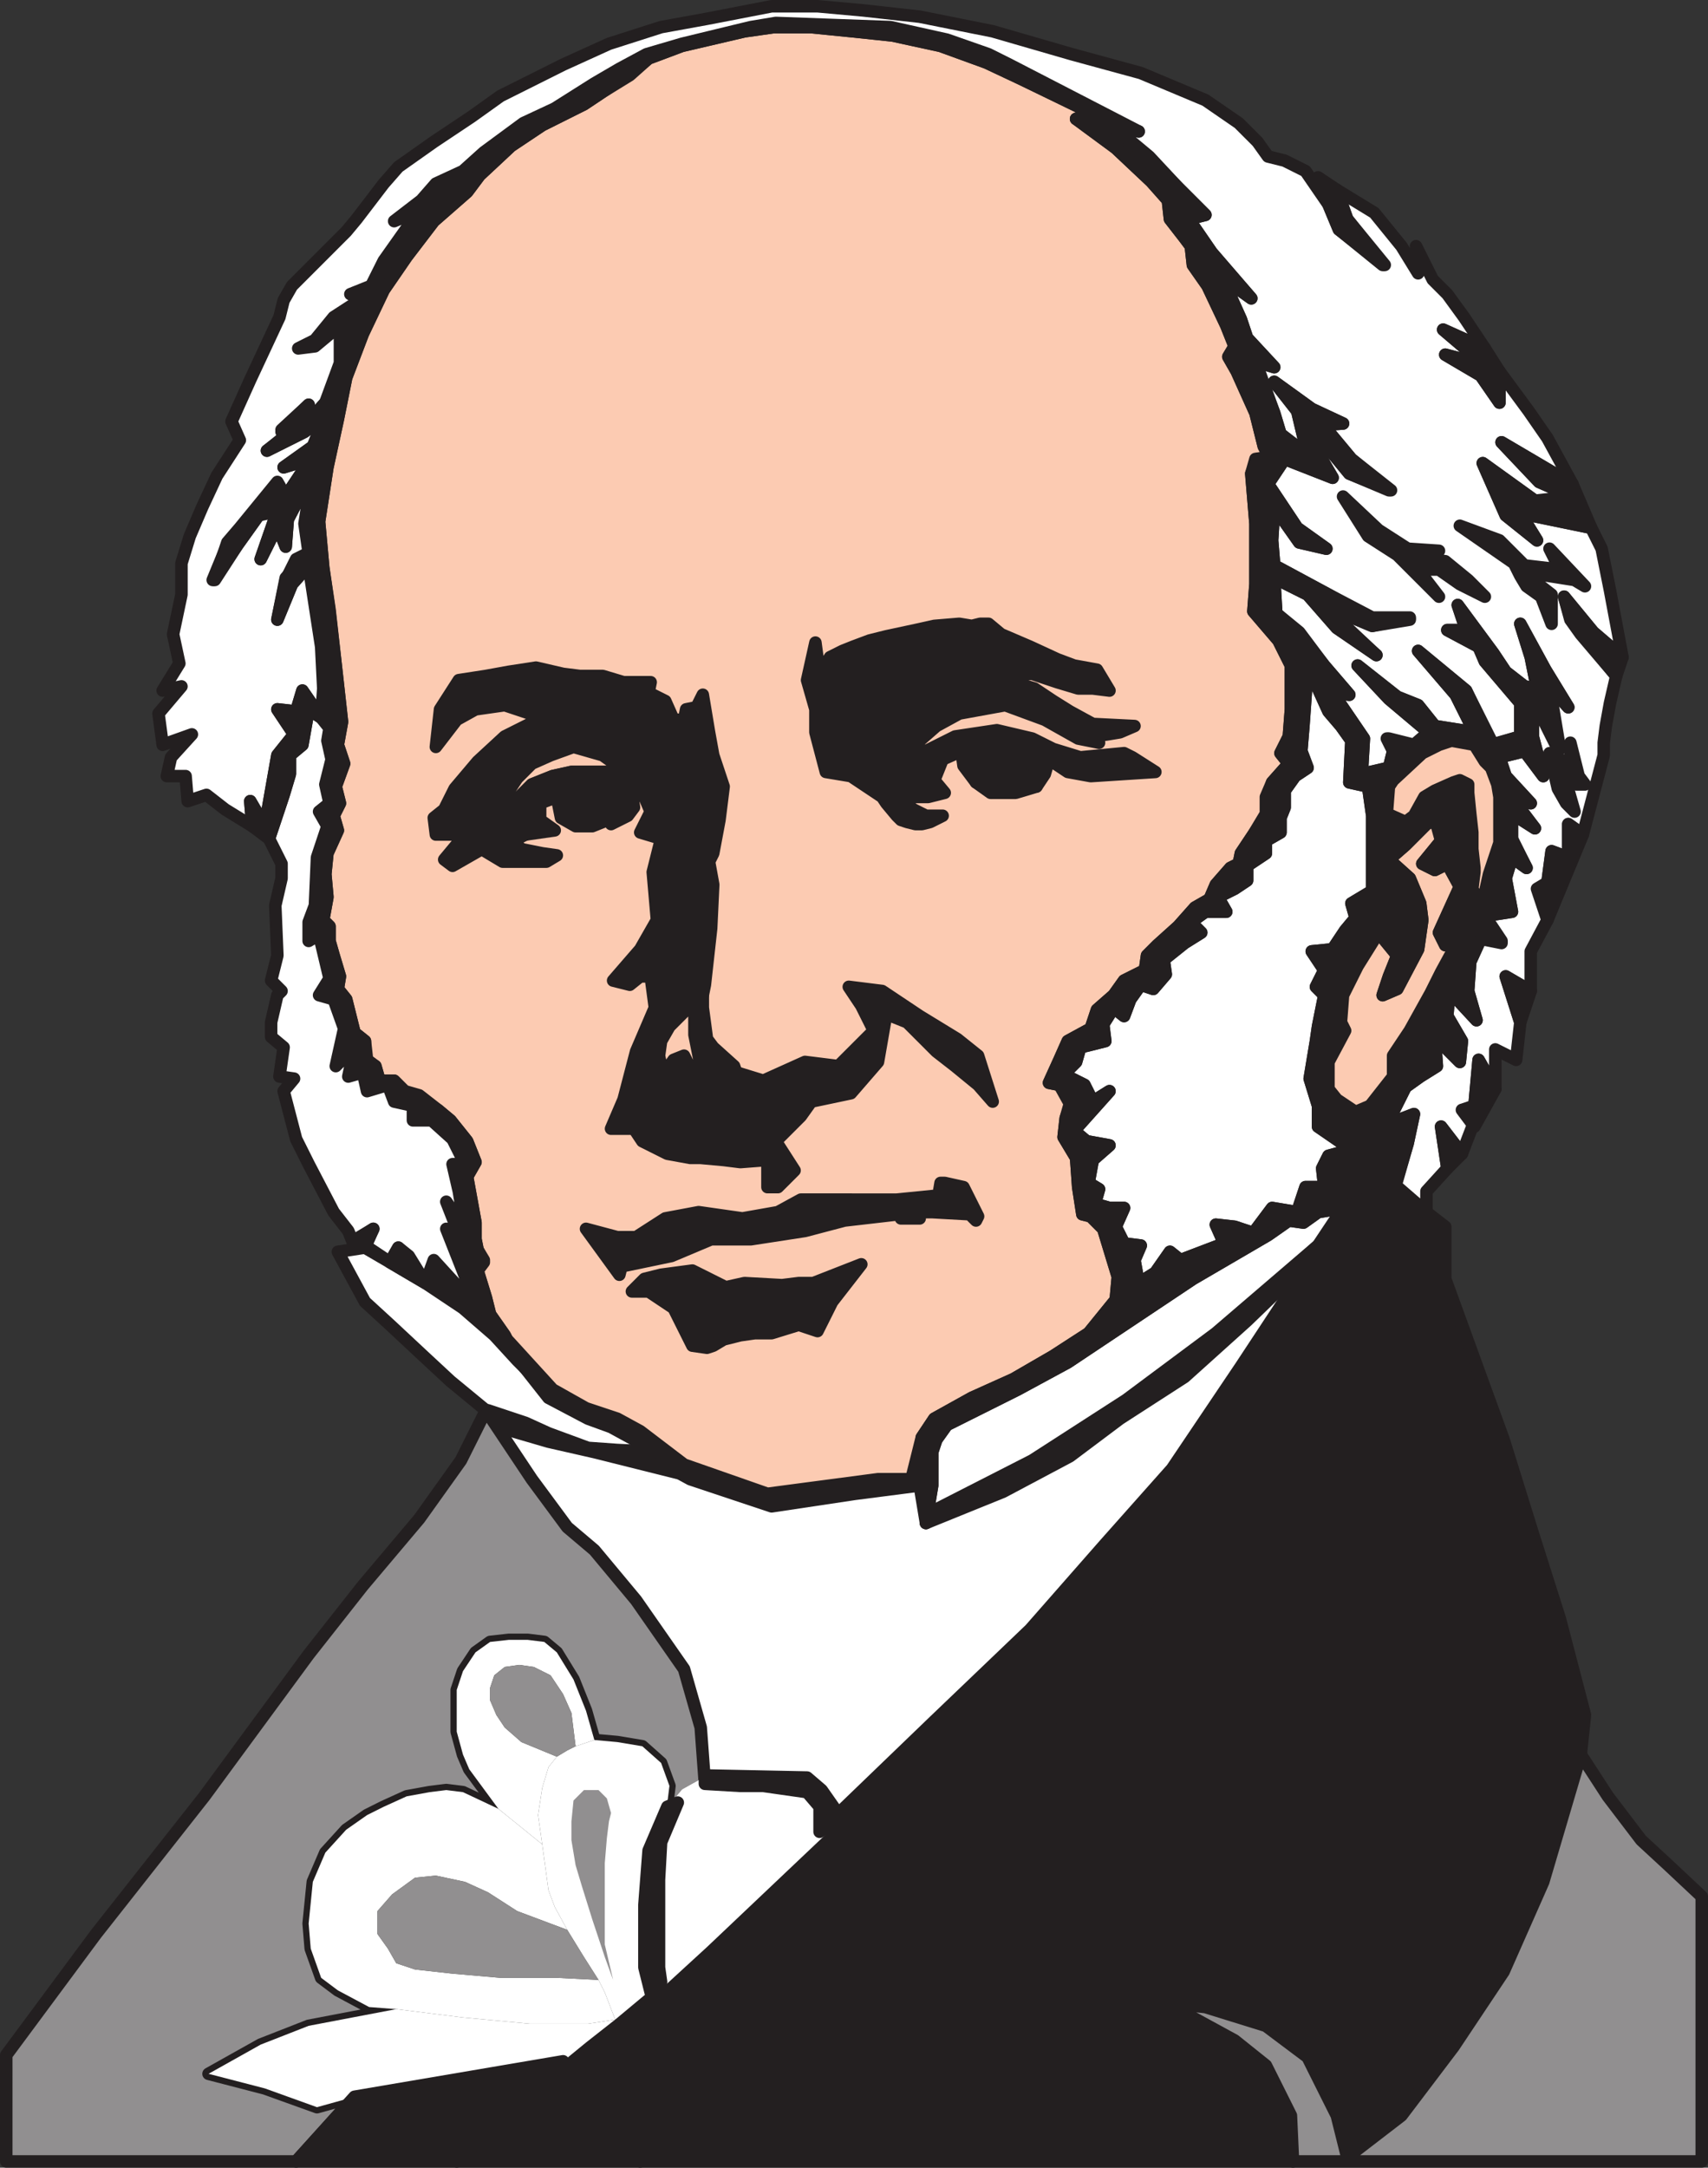 <svg xmlns="http://www.w3.org/2000/svg" width="614.25" height="779.25"><rect width="100%" height="100%" fill="#333333" stroke="none"/><path fill="#fccbb2" fill-rule="evenodd" d="m391.5 479.25 9.75-12L402 459l-5.25-17.25-4.5-4.5-3-.75-1.5-9.75-.75-10.5-4.5-7.5.75-6.75 1.5-5.25L381 390l-3.75-.75L381 381l3-6.75 8.25-4.5 2.25-6.75 6-5.25 3.75-5.25 7.5-3.75.75-5.25 3.75-3.75 7.5-6.75 6-6.75 5.25-3 2.25-5.25 5.25-6 3-1.5.75-3.75 4.5-6.75 4.5-7.5v-6l2.25-5.25 6-6.75-3-3.75 3-6 .75-9.75v-15.75l-4.5-9-9-10.5.75-9.75v-21.75l-1.5-18 1.5-5.25 5.25-.75-2.25-3.75-3-12-6.75-15-3-5.25 2.25-3.75-3-7.5-6.75-14.25-5.25-7.5-.75-6.75-2.25-3-5.25-6.75L420 72l-6-6.75-12.75-12L387 42.75l5.25-2.25-24.75-12-12.75-6-16.5-6L321 12.75l-14.25-1.5-15-1.5h-13.5l-10.5 1.5-22.5 5.25-12 4.5-6.75 6-9.75 6-6.75 4.5-15 7.5-11.25 7.5L172.5 63l-4.5 6-12 10.5-9.75 12.75-8.25 12-7.5 15.75-6 15.75-3 15-3.75 17.25-3 19.5 1.5 16.5 2.25 15.75 2.25 19.5L123 259.5l-1.5 8.25 2.25 6.75-3 8.25 1.5 6-2.25 4.5 1.5 5.25-3.75 8.25-.75 7.5.75 8.25-1.5 8.25 2.25 2.25v5.25l1.5 5.25 2.25 7.5-.75 4.5 3 3.75 3 12 3.75 3V381l3.75 2.25 1.5 5.25h5.25l3.75 3.75 5.25 1.5 6.75 5.25 4.5 3.75 6 7.5 3 7.5-3 5.25 3 16.5v6l.75 3.75 2.25 4.5-2.25 3 3 9.75 1.5 6 5.25 7.5 4.5 8.25 11.25 12 4.5 3 12 6 6.75 1.5 14.25 9 12 9.75 6 1.5 21.75 7.5h9l30.75-4.5h16.5l.75-17.25L336 510l13.5-7.5 15-6.75 14.25-8.25 12.75-8.25"/><path fill="none" stroke="#231f20" stroke-linecap="round" stroke-linejoin="round" stroke-miterlimit="10" stroke-width="4.5" d="m391.5 479.25 9.75-12L402 459l-5.25-17.25-4.5-4.5-3-.75-1.5-9.75-.75-10.5-4.5-7.5.75-6.75 1.5-5.25L381 390l-3.75-.75L381 381l3-6.75 8.25-4.5 2.25-6.75 6-5.25 3.75-5.25 7.5-3.75.75-5.25 3.75-3.75 7.5-6.75 6-6.75 5.25-3 2.25-5.25 5.25-6 3-1.5.75-3.75 4.5-6.75 4.5-7.5v-6l2.25-5.25 6-6.75-3-3.75 3-6 .75-9.75v-15.75l-4.5-9-9-10.5.75-9.75v-21.75l-1.5-18 1.5-5.25 5.25-.75-2.25-3.75-3-12-6.75-15-3-5.25 2.25-3.75-3-7.5-6.75-14.25-5.25-7.5-.75-6.75-2.25-3-5.25-6.75L420 72l-6-6.75-12.75-12L387 42.75l5.25-2.25-24.75-12-12.75-6-16.5-6L321 12.75l-14.25-1.5-15-1.5h-13.5l-10.5 1.5-22.5 5.25-12 4.5-6.75 6-9.75 6-6.75 4.5-15 7.5-11.25 7.5L172.5 63l-4.5 6-12 10.5-9.75 12.75-8.25 12-7.5 15.75-6 15.75-3 15-3.75 17.25-3 19.5 1.5 16.5 2.25 15.75 2.25 19.5L123 259.5l-1.5 8.25 2.25 6.75-3 8.25 1.5 6-2.25 4.5 1.5 5.25-3.75 8.25-.75 7.5.75 8.25-1.5 8.25 2.25 2.25v5.25l1.5 5.25 2.25 7.5-.75 4.5 3 3.75 3 12 3.75 3V381l3.75 2.25 1.5 5.25h5.25l3.75 3.75 5.25 1.5 6.75 5.25 4.5 3.75 6 7.5 3 7.5-3 5.25 3 16.5v6l.75 3.75 2.25 4.5-2.25 3 3 9.75 1.5 6 5.25 7.5 4.5 8.25 11.25 12 4.5 3 12 6 6.75 1.5 14.25 9 12 9.75 6 1.5 21.75 7.5h9l30.75-4.5h16.5l.75-17.25L336 510l13.5-7.5 15-6.75 14.25-8.25zm0 0"/><path fill="#231f20" fill-rule="evenodd" d="m363 23.25-7.5-3.75-15-5.25-20.25-4.5L279 8.25l-11.25 1.5-21.75 6-13.5 3.75-9.75 5.25-9 5.25-14.25 9-11.25 5.25L174 54.75l-7.5 6.75-9.75 4.5 4.5 2.25L151.5 72l-9.75 7.5 9-3.75 3 .75L138 93.75l-4.5 9-7.5 3h6.75l-3 3.75L120 114l-6.75 8.25-6 3 6-.75 9-7.5h2.25l-2.25 6v7.5L117 144.75v4.5l-4.5 11.25v9l-3 18.75 1.5 10.5v4.5l4.5 29.25.75 15-.75 10.5 3 3.75-.75 4.5 1.5 6.75-2.25 9 1.5 6.75-3.75 3 3 5.25-3.75 11.25-.75 17.25-2.25 6v7.5l3.75-3 3.75 15.75-3.75 6 5.25 1.5 3.75 11.25-3 12.75 6.75-6.75L126 387l4.5-1.5 2.25 6.75 6.75-2.25 2.25 6 6.75 1.5.75 5.25h6l7.5 6.75 4.5 9h-4.5l2.25 9.75 2.25 13.5-6.75-9.75 6.75 17.25-6.75-7.5 11.25 28.5L156 453l-3 8.25 13.5 9 11.25 9.75 8.25 9-4.5-9-5.25-7.5-1.5-6-3-9.75L174 453l-2.25-3.75-.75-3.75v-6l-3-16.5 3-5.25-3-7.5-6-7.5-4.5-3.75-4.5-2.25-7.5-4.5-3.75-3.75h-5.25l-1.5-5.25-3-2.25-.75-6.75-3.75-3-3-12-3-3.75.75-4.5-2.25-7.5-1.5-5.25V333l-2.25-2.25 1.5-8.25-.75-8.25.75-7.5 3.75-8.25-1.5-5.25 2.25-4.5-1.5-6 3-8.25-2.25-6.75 1.5-8.25-4.5-40.5-2.25-15-1.5-16.5 3-19.5 3.75-17.25 3-15 6-15.75 7.5-15.75 8.25-12L156 79.5 168 69l4.5-6 11.25-10.5L195 45l15-7.5 6.75-4.5 9.75-6.75 6.75-5.25 12-4.5 22.5-5.25 10.5-1.5h13.5l15 1.5 14.25 1.5 17.25 3.75 16.5 6 12.75 6 24.75 12-5.25 2.25L399.75 45l9.75 2.25-46.5-24"/><path fill="none" stroke="#231f20" stroke-linecap="round" stroke-linejoin="round" stroke-miterlimit="10" stroke-width="4.5" d="m363 23.25-7.5-3.75-15-5.25-20.25-4.5L279 8.25l-11.25 1.5-21.75 6-13.5 3.75-9.75 5.25-9 5.25-14.25 9-11.25 5.25L174 54.75l-7.5 6.75-9.75 4.5 4.5 2.25L151.5 72l-9.75 7.5 9-3.75 3 .75L138 93.75l-4.5 9-7.5 3h6.75l-3 3.75L120 114l-6.75 8.25-6 3 6-.75 9-7.5h2.25l-2.25 6v7.5L117 144.75v4.5l-4.5 11.25v9l-3 18.75 1.5 10.5v4.5l4.5 29.25.75 15-.75 10.5 3 3.75-.75 4.5 1.5 6.75-2.25 9 1.5 6.75-3.75 3 3 5.25-3.75 11.25-.75 17.25-2.25 6v7.5l3.75-3 3.75 15.75-3.75 6 5.25 1.5 3.75 11.25-3 12.75 6.75-6.75L126 387l4.5-1.5 2.25 6.75 6.75-2.25 2.25 6 6.75 1.5.75 5.25h6l7.5 6.75 4.5 9h-4.5l2.25 9.75 2.25 13.5-6.75-9.75 6.75 17.25-6.75-7.5 11.25 28.5L156 453l-3 8.25 13.5 9 11.25 9.75 8.25 9-4.5-9-5.25-7.5-1.5-6-3-9.75L174 453l-2.25-3.75-.75-3.75v-6l-3-16.5 3-5.25-3-7.5-6-7.5-4.5-3.75-4.5-2.25-7.5-4.5-3.75-3.75h-5.25l-1.5-5.25-3-2.25-.75-6.75-3.75-3-3-12-3-3.75.75-4.5-2.25-7.5-1.5-5.25V333l-2.25-2.25 1.5-8.25-.75-8.25.75-7.5 3.75-8.25-1.5-5.25 2.25-4.5-1.5-6 3-8.25-2.25-6.75 1.5-8.25-4.5-40.5-2.25-15-1.5-16.5 3-19.5 3.75-17.25 3-15 6-15.75 7.5-15.75 8.25-12L156 79.5 168 69l4.5-6 11.25-10.5L195 45l15-7.5 6.75-4.5 9.75-6.75 6.75-5.25 12-4.5 22.5-5.25 10.5-1.5h13.5l15 1.5 14.25 1.5 17.25 3.75 16.5 6 12.75 6 24.75 12-5.25 2.25L399.75 45l9.75 2.25zm0 0"/><path fill="#231f20" fill-rule="evenodd" d="m501.75 426.75-18.75 7.5-9 13.5L453.75 498l-20.25 43.5-24.75 41.25L372 634.5l-42.75 48.75-46.5 47.25-52.5 46.5H465l-.75-16.5-9-18-11.25-9-24.75-13.5 14.25 1.5 21.75 6.75 15 11.25 10.5 21 3.75 15 19.5-15 18.75-24.75 18-27L555 676.5l13.5-45.75 1.5-14.25-9-34.5-9.75-30.75-10.5-33.75-21-57.75V441l-6.75-5.25-11.25-9"/><path fill="none" stroke="#231f20" stroke-linecap="round" stroke-linejoin="round" stroke-miterlimit="10" stroke-width="4.5" d="m501.75 426.75-18.75 7.5-9 13.5L453.75 498l-20.25 43.5-24.75 41.25L372 634.5l-42.75 48.75-46.5 47.25-52.5 46.5H465l-.75-16.5-9-18-11.25-9-24.75-13.5 14.25 1.5 21.75 6.75 15 11.25 10.5 21 3.75 15 19.5-15 18.75-24.75 18-27L555 676.5l13.5-45.75 1.5-14.25-9-34.5-9.75-30.75-10.5-33.75-21-57.75V441l-6.75-5.25Zm0 0"/><path fill="#fff" fill-rule="evenodd" d="m498.75 404.25-12.75 9-8.25 2.25-2.25 4.5.75 6.75h-6.75l-3 9-9-1.5-6.75 9L444 441l-6.75-.75 3 6.75-21.75 14.25-17.25 11.25-9.75 6.75-12.75 8.25-14.25 8.25-15 6.75L336 510l-4.5 6.75-.75 17.25h-16.5l-30.75 4.5h-9l-21.75-7.5-6-1.5-4.5-1.5-13.5-3-12-3-15.75-3.75-10.5-3.75-15.75-7.5 16.5 24.75L204 549l9.75 8.25 15 18L246 600l6 21 1.5 20.25h21l15.75 2.25 6 5.25-.75 9 40.5-39 34.5-33 27-30.75 24-27 24.75-36.75 21.75-33 6-10.5-19.5 18-22.5 19.5-20.25 14.25-39 26.25L333 547.5l2.25-13.5v-12l1.5-4.5 3.75-5.25L366 499.5l18-9.75 45-30L456 444l7.5-5.25 5.25.75 5.25-3.75 9-1.5 18.75-7.5 4.5-15.75 2.25-10.5-9.75 3.75"/><path fill="#231f20" fill-rule="evenodd" d="m230.25 777 52.5-46.5 46.5-47.25L372 634.5l36.75-51.75 24.75-41.25 20.25-43.5L474 447.75l-6 10.5-21.75 33L421.5 528l-24 27-27 30.75-34.5 33-40.5 39-42.75 40.5-18 16.5-13.5 11.25-10.5 8.25-8.25 6.75-38.25 36h66"/><path fill="none" stroke="#231f20" stroke-linecap="round" stroke-linejoin="round" stroke-miterlimit="10" stroke-width="4.5" d="m230.25 777 52.5-46.5 46.5-47.25L372 634.5l36.75-51.75 24.75-41.25 20.25-43.5L474 447.75l-6 10.5-21.75 33L421.5 528l-24 27-27 30.75-34.5 33-40.5 39-42.75 40.5-18 16.5-13.5 11.25-10.5 8.25-8.25 6.75-38.25 36zm0 0"/><path fill="#fff" fill-rule="evenodd" d="m254.25 6.75 23.25-4.5H294l16.5 1.5L330.75 6 357 11.25l28.5 8.25 24.75 6.75L433.5 36l12 8.25 6.75 6.75 3.75 5.25 6 1.5 7.5 3.75 8.25 12 3.75 9L498 95.25l-13.5-16.5-3.75-10.5 13.5 8.25 9.75 12 6 9.75-.75-9.75 6 12 5.25 5.25 6 8.25 7.5 11.25-15-6.75 15 12.75-14.25-3.75 12.75 7.5 6.75 9.75V133.5l10.5 14.25 6.75 9.75 9 16.5-25.5-15 13.5 14.25 12 5.25L552 180l-18.75-13.5 8.25 18.75 11.25 9-6-9.75 25.5 5.25 3.75 7.5 3 15 4.5 24-10.5-9-10.5-12.75 2.25 7.5 3.75 5.25L581.25 243l-2.25 9.75-1.5 8.25-.75 6v4.5l-7.5 28.5-5.25-3.75v12l-6-2.25-1.5 11.25v13.5l-6 11.25v14.25l-9-5.25 5.25 16.5-1.5 13.5-7.5-3.75v14.25l-6-10.5-1.5 16.5-.75 7.5-3.75 9.75-7.5-9.75 2.25 15-7.5 8.25v7.5L501.75 426l4.5-15 2.25-10.5-9.75 3.75 6.75-13.5 5.25-3.75 6-3.75-.75-10.5 9 9 .75-7.5-5.25-9 .75-9 9.75 10.5-3-10.5.75-10.5 3.75-8.25 7.5.75-6-9 9.75-1.5-2.25-12 2.25-7.5L549 312l-5.25-10.5v-9l8.25 5.25-9-12 7.5 3-9-9.75-2.25-6.75 9-2.25 6.75 9-3.75-14.25v-13.5l9.75 18-3.75-22.5 6.75 7.5-8.25-13.5-9-16.5 3.75 12 2.25 11.25-4.5-.75-6.75-5.25-4.5-6.75-12.75-17.25 3 9h-6.75l11.25 6 2.25 5.25 12.75 15v12l-9.75 3-9.75-19.5L510 234l13.5 15.75 6.75 13.5L516 261l-6-7.5-7.5-3-14.25-11.25 11.25 12 14.25 12-5.25 4.5-9-2.25 1.5 4.5-1.5 6-9.75 2.25.75-12.75-11.25-16.5 6 .75-9-10.5-9-12-8.25-6.75-.75-12.75 12 6 10.5 12L495 235.5l-12-11.25-3.75-5.25 14.25 6 13.5-3h-13.5l-15.75-8.25-19.5-10.5-.75-9 .75-12 9 12.75 9.75 2.25-10.5-7.5L456 174l6-9 17.25 6.75-5.25-9 .75-5.25 10.5 12.75 15 6L486 165l-7.5-9-6.75-3 11.25-.75-11.25-5.25-13.5-9.75 8.25 10.5 3.75 15.75-9.75-7.5-2.25-7.5-6.75-18.75 6.75 2.25-9.75-10.5-2.25-6.75-6.75-15 10.5 7.5-14.25-16.5-8.25-12 6-1.5-9.75-9.75-10.5-11.25L399.75 45l9.75 2.25-46.5-24-7.5-3.75-15-5.25-20.25-4.5L279 8.25l-9 1.5-24.75 6-12.75 3.75-9.75 5.25-9 5.25-14.25 9-11.25 5.25L174 54.75l-7.5 6.75-9.75 4.5-5.25 6-9.75 7.5 9-3.75-12.75 18-4.5 9-7.5 3h6.75L120 114l-6.75 8.25-6 3 6-.75 9-7.5v13.5L117 144.75l-6 6.75v-6l-9.75 9 6-1.5L96 162l13.5-6.75 7.5-6-4.5 11.25L102 168l9.75-3-9 13.5-3-5.25-13.5 16.5-4.5 5.25-4.5 13.5 8.25-12.75 7.5-10.5 6.75-1.5-6 17.25 6-12 3 7.5.75-9.75 9-17.25-3 18.75 1.5 10.5-8.25 9-3 15L105 210l6-6.75 4.5 29.25.75 15-.75 10.5-6.75-9.75-2.25 7.5-6.75-.75 6 9-6 7.5-4.5 25.5-5.25-9 .75 9-9.75-6-6.75-5.25L67.5 288l-.75-9H60l1.5-6.75L69 264l-10.5 3.75L57 256.5l8.25-9.75-6.75 1.5 6-9.75-2.25-10.5 3-14.25V202.5l3-9.75 4.5-10.5L78 171l8.25-12.75-3-6.75 6.75-15 10.5-22.5 1.5-6 3-5.25 19.5-19.5 3.75-4.5L138 66l5.25-6L156 51l13.5-9 10.5-7.5 22.5-11.25 16.5-7.5 18.75-6 16.5-3"/><path fill="none" stroke="#231f20" stroke-linecap="round" stroke-linejoin="round" stroke-miterlimit="10" stroke-width="4.5" d="m254.25 6.75 23.25-4.5H294l16.5 1.5L330.75 6 357 11.25l28.5 8.25 24.75 6.75L433.5 36l12 8.25 6.75 6.75 3.75 5.25 6 1.5 7.5 3.75 8.25 12 3.75 9L498 95.25l-13.5-16.5-3.75-10.5 13.5 8.25 9.75 12 6 9.75-.75-9.75 6 12 5.25 5.25 6 8.25 7.5 11.25-15-6.75 15 12.75-14.25-3.75 12.75 7.5 6.75 9.75V133.5l10.5 14.25 6.75 9.75 9 16.5-25.5-15 13.5 14.25 12 5.25L552 180l-18.75-13.5 8.25 18.75 11.25 9-6-9.75 25.5 5.25 3.75 7.5 3 15 4.5 24-10.5-9-10.5-12.75 2.25 7.5 3.75 5.25L581.25 243l-2.25 9.75-1.5 8.25-.75 6v4.5l-7.5 28.5-5.25-3.75v12l-6-2.25-1.5 11.25v13.5l-6 11.25v14.25l-9-5.25 5.25 16.5-1.5 13.5-7.5-3.75v14.25l-6-10.5-1.5 16.5-.75 7.5-3.75 9.75-7.5-9.75 2.25 15-7.5 8.25v7.5L501.75 426l4.5-15 2.25-10.5-9.75 3.75 6.75-13.5 5.25-3.75 6-3.75-.75-10.5 9 9 .75-7.5-5.25-9 .75-9 9.75 10.5-3-10.5.75-10.5 3.75-8.25 7.5.75-6-9 9.75-1.5-2.25-12 2.25-7.5L549 312l-5.25-10.5v-9l8.25 5.25-9-12 7.5 3-9-9.75-2.25-6.75 9-2.25 6.75 9-3.75-14.25v-13.5l9.75 18-3.75-22.5 6.75 7.5-8.25-13.5-9-16.5 3.75 12 2.25 11.25-4.5-.75-6.75-5.25-4.5-6.75-12.75-17.25 3 9h-6.75l11.25 6 2.25 5.25 12.75 15v12l-9.75 3-9.75-19.5L510 234l13.5 15.75 6.75 13.5L516 261l-6-7.5-7.5-3-14.25-11.25 11.25 12 14.25 12-5.25 4.5-9-2.25 1.5 4.5-1.5 6-9.75 2.25.75-12.75-11.25-16.5 6 .75-9-10.5-9-12-8.25-6.75-.75-12.75 12 6 10.5 12L495 235.5l-12-11.25-3.75-5.25 14.25 6 13.5-3h-13.5l-15.75-8.25-19.5-10.5-.75-9 .75-12 9 12.75 9.75 2.25-10.5-7.5L456 174l6-9 17.25 6.75-5.25-9 .75-5.25 10.5 12.75 15 6L486 165l-7.5-9-6.75-3 11.25-.75-11.25-5.25-13.5-9.75 8.25 10.5 3.75 15.75-9.75-7.5-2.25-7.5-6.75-18.75 6.75 2.25-9.75-10.5-2.25-6.75-6.75-15 10.5 7.5-14.25-16.5-8.25-12 6-1.5-9.75-9.75-10.5-11.25L399.75 45l9.75 2.25-46.5-24-7.5-3.75-15-5.25-20.25-4.5L279 8.25l-9 1.5-24.75 6-12.75 3.75-9.75 5.25-9 5.25-14.25 9-11.25 5.25L174 54.75l-7.5 6.75-9.75 4.5-5.25 6-9.75 7.5 9-3.75-12.75 18-4.5 9-7.5 3h6.75L120 114l-6.75 8.25-6 3 6-.75 9-7.5v13.5L117 144.75l-6 6.75v-6l-9.75 9 6-1.5L96 162l13.5-6.75 7.5-6-4.5 11.25L102 168l9.75-3-9 13.5-3-5.25-13.5 16.5-4.5 5.25-4.5 13.5 8.25-12.75 7.5-10.5 6.75-1.5-6 17.25 6-12 3 7.5.75-9.75 9-17.25-3 18.75 1.5 10.5-8.25 9-3 15L105 210l6-6.75 4.5 29.25.75 15-.75 10.5-6.75-9.75-2.25 7.5-6.75-.75 6 9-6 7.5-4.5 25.5-5.25-9 .75 9-9.75-6-6.75-5.25L67.5 288l-.75-9H60l1.5-6.75L69 264l-10.5 3.75L57 256.5l8.25-9.75-6.75 1.5 6-9.75-2.25-10.5 3-14.25V202.5l3-9.75 4.5-10.5L78 171l8.25-12.75-3-6.75 6.75-15 10.5-22.5 1.5-6 3-5.25 19.5-19.5 3.75-4.5L138 66l5.25-6L156 51l13.5-9 10.5-7.5 22.5-11.25 16.5-7.5 18.75-6zm0 0"/><path fill="#918f90" fill-rule="evenodd" d="M127.5 753.75 114 757.5l-18.75-6.75L75 745.5 93.75 735l17.25-6.75 31.5-6-9.75-.75-11.25-6-6-4.5-3.75-10.5-.75-9 1.5-15L117 666l7.5-8.25 7.5-5.25 6-3 8.25-3.75 8.25-1.5 6-.75 6 .75 12.75 6-10.5-14.25-2.25-5.25-2.25-8.25v-15l2.25-6.75L171 594l5.25-3.75 6.75-.75h6.75l6 .75 4.5 3.75 6 9.75 4.5 11.25 3 10.5 8.25.75 9 1.5 6.75 6 3 8.25-1.5 12 7.5-9 6.75-3.75L252 621l-6-21-17.25-24.75-15-18L204 549l-12.75-17.25-16.5-24.75-9 18-15 21-20.25 24-19.5 24.75-37.5 51-39 49.5-32.25 43.5V777H106.5l21-23.25"/><path fill="none" stroke="#231f20" stroke-linecap="round" stroke-linejoin="round" stroke-miterlimit="10" stroke-width="4.5" d="M127.5 753.75 114 757.5l-18.75-6.75L75 745.5 93.75 735l17.25-6.75 31.5-6-9.75-.75-11.25-6-6-4.5-3.75-10.5-.75-9 1.5-15L117 666l7.5-8.25 7.5-5.25 6-3 8.25-3.75 8.25-1.5 6-.75 6 .75 12.75 6-10.5-14.25-2.25-5.25-2.25-8.25v-15l2.25-6.75L171 594l5.25-3.75 6.75-.75h6.75l6 .75 4.5 3.75 6 9.75 4.5 11.25 3 10.5 8.25.75 9 1.5 6.75 6 3 8.25-1.5 12 7.5-9 6.75-3.75L252 621l-6-21-17.25-24.75-15-18L204 549l-12.75-17.25-16.5-24.75-9 18-15 21-20.25 24-19.5 24.75-37.5 51-39 49.5-32.25 43.5V777H106.5Zm0 0"/><path fill="#fff" fill-rule="evenodd" d="m470.25 240-1.5 21-.75 9 2.25 6-4.5 3-3.75 5.25v6l-1.5 3.75v5.25l-5.25 3v4.5l-6.75 4.5v5.25l-4.5 3-6 3 3 5.25h-7.5l-5.25 3.75 3.75 3.75-6 3.75-7.5 6 .75 5.25-4.5 5.25-4.5-1.5-3.75 5.25-2.25 6-3.75-3-3.75 6 .75 6-9 2.25-1.5 5.25-4.5 4.5L390 390l3 6 6-3.75-12.75 14.25 4.5 3.75 8.25 1.5-6 5.25-1.5 8.25 3.75 2.25-1.5 5.25 5.25 1.5h5.25l-3 6.75 3 6 6 .75L408 453l1.5 8.25 6-3.75 5.25-7.5 3.75 3 15.75-6-3-6.75 6.75.75 6.75 2.25 6.75-9 9 1.5 3-9h6.75l-.75-6.75 2.25-4.5 8.25-2.25-12-8.25v-7.5l-3-9.75 2.25-13.5.75-5.25 2.25-11.25-3-3 3-6-4.5-6.75 7.5-.75 4.5-6.75 3.75-4.5-1.5-5.25 7.5-4.5v-27l-1.5-10.5-6.75-1.5.75-15-3.75-5.25-4.5-5.25-3.75-8.25-3.75-7.5"/><path fill="none" stroke="#231f20" stroke-linecap="round" stroke-linejoin="round" stroke-miterlimit="10" stroke-width="4.5" d="m470.25 240-1.5 21-.75 9 2.25 6-4.5 3-3.75 5.25v6l-1.5 3.75v5.25l-5.25 3v4.5l-6.75 4.5v5.25l-4.5 3-6 3 3 5.25h-7.5l-5.25 3.75 3.75 3.75-6 3.75-7.5 6 .75 5.25-4.5 5.25-4.5-1.5-3.75 5.25-2.25 6-3.75-3-3.75 6 .75 6-9 2.25-1.5 5.25-4.5 4.5L390 390l3 6 6-3.75-12.75 14.25 4.5 3.75 8.25 1.5-6 5.25-1.5 8.25 3.75 2.25-1.5 5.25 5.25 1.5h5.25l-3 6.75 3 6 6 .75L408 453l1.5 8.25 6-3.75 5.25-7.5 3.75 3 15.75-6-3-6.75 6.75.75 6.75 2.25 6.75-9 9 1.5 3-9h6.75l-.75-6.75 2.25-4.5 8.25-2.25-12-8.25v-7.5l-3-9.75 2.25-13.5.75-5.25 2.25-11.25-3-3 3-6-4.5-6.75 7.5-.75 4.5-6.75 3.75-4.5-1.5-5.25 7.5-4.5v-27l-1.5-10.5-6.75-1.5.75-15-3.75-5.25-4.5-5.25-3.75-8.25zm0 0"/><path fill="#fff" fill-rule="evenodd" d="m115.5 258-4.5-3-2.25 12.75-4.5 3.75v6.75l-2.25 7.5-5.25 15.75 4.5 9v5.25L99 325.5l.75 18-2.25 9 3.75 3.75-1.5 1.5-2.25 9.75v5.25l4.5 3.75-1.5 10.5 5.25.75-3.75 4.5 4.5 17.25 4.5 9 9 17.25 5.25 6.75 1.5 3.75 7.5-4.5-3 6 9 6 3-5.25 3.75 3 6 9.75 3-8.25 15.75 17.25-11.25-28.5 6.75 7.5L160.5 432l6.75 9.75-2.25-13.5-2.25-9.75h4.5l-4.5-9-7.5-6.75h-6.75v-5.25l-6.75-1.5-2.25-6-7.5 2.25-1.5-6.75-5.25 1.5 2.25-10.5-6.75 6.75 3-13.5-3.75-10.5-5.25-1.5 3.75-6-3.75-15.75-3.75 2.25v-6.75l2.25-6 .75-17.25 3.75-11.25-3-5.25 3.75-3L117 282l2.25-9-1.5-6.75.75-4.5-3-3.75"/><path fill="none" stroke="#231f20" stroke-linecap="round" stroke-linejoin="round" stroke-miterlimit="10" stroke-width="4.5" d="m115.5 258-4.5-3-2.25 12.75-4.5 3.75v6.75l-2.25 7.5-5.25 15.75 4.5 9v5.25L99 325.5l.75 18-2.25 9 3.75 3.75-1.5 1.5-2.25 9.75v5.25l4.5 3.75-1.5 10.5 5.25.75-3.75 4.5 4.5 17.25 4.5 9 9 17.25 5.25 6.75 1.5 3.75 7.5-4.5-3 6 9 6 3-5.25 3.75 3 6 9.75 3-8.25 15.75 17.25-11.25-28.5 6.75 7.5L160.5 432l6.75 9.75-2.25-13.5-2.25-9.75h4.5l-4.5-9-7.5-6.75h-6.75v-5.25l-6.75-1.5-2.25-6-7.5 2.25-1.5-6.75-5.25 1.5 2.25-10.5-6.75 6.75 3-13.5-3.75-10.5-5.25-1.5 3.75-6-3.75-15.75-3.75 2.25v-6.75l2.25-6 .75-17.25 3.75-11.25-3-5.25 3.75-3L117 282l2.25-9-1.5-6.75.75-4.5zm0 0"/><path fill="#231f20" fill-rule="evenodd" d="m252.75 357.75.75-3.75 2.25-20.25.75-15.75-1.5-8.25 1.5-3 2.25-12 1.5-12-3.75-11.25-1.5-8.25-2.25-13.5-2.25 4.5-3.75.75-.75 3.75h-3.75l-3-6.75-6-3 .75-3.75h-9.75l-7.5-2.25h-8.25l-6-.75-9.75-2.25-9.75 1.5-8.25 1.5-9.75 1.5-6.75 10.5-1.5 13.5 7.5-9.75L171 255l10.5-1.5L195 258l-13.5 6.75-9.75 9-8.25 9.75-3.75 7.5-3.75 3 .75 6h10.5l-7.5 9 3 2.25 10.5-6 7.5 4.5h15.75l3.75-2.25-5.25-.75-7.5-1.5-3-3L189 300l-9.75-3v-6l2.25-4.5 4.5-6.75 5.25-5.25 6.75-3 8.25-3 10.5 3 5.25 3.75 7.5 5.25-4.5-1.5 2.25 6 4.5 1.5 2.25 5.25-3.75 7.5 7.5 2.25-3 12 1.5 17.25-6 10.5-9.75 11.25 6 1.5 3.75-3H234l1.5 11.25-6.75 15.75-4.5 17.25-4.5 10.5H228l3 4.5 9 4.5 8.25 1.5H252l8.25.75 6 .75L276 417v9.75h3.75l6-6-6.75-10.5 9-9 3.75-5.25 14.25-3 9.75-11.25 3-17.25 7.5 3 10.5 10.5 6.75 5.25 8.25 6.75 5.25 6-5.25-16.5-7.5-6-13.5-8.25-13.5-9-12-1.5 4.5 6.75 4.5 9-12.75 12.75-12-1.5-15 6.75-9.75-3-12 1.5-5.25-4.5-1.5-3-3.75 1.5-3.75 5.25-.75-3-.75-3.75.75-5.25 3-5.25 9-9 3-2.25"/><path fill="none" stroke="#231f20" stroke-linecap="round" stroke-linejoin="round" stroke-miterlimit="10" stroke-width="4.5" d="m252.75 357.75.75-3.75 2.25-20.25.75-15.75-1.5-8.25 1.5-3 2.25-12 1.5-12-3.75-11.25-1.5-8.25-2.25-13.5-2.25 4.5-3.75.75-.75 3.75h-3.75l-3-6.75-6-3 .75-3.75h-9.75l-7.5-2.25h-8.25l-6-.75-9.75-2.25-9.75 1.5-8.25 1.5-9.75 1.5-6.75 10.5-1.5 13.5 7.5-9.75L171 255l10.5-1.5L195 258l-13.5 6.75-9.75 9-8.25 9.75-3.75 7.5-3.75 3 .75 6h10.5l-7.5 9 3 2.25 10.5-6 7.5 4.5h15.75l3.75-2.25-5.25-.75-7.5-1.5-3-3L189 300l-9.75-3v-6l2.25-4.5 4.5-6.75 5.25-5.25 6.75-3 8.25-3 10.5 3 5.25 3.75 7.5 5.25-4.5-1.5 2.25 6 4.5 1.5 2.25 5.25-3.75 7.5 7.5 2.25-3 12 1.5 17.25-6 10.5-9.75 11.25 6 1.5 3.75-3H234l1.5 11.25-6.75 15.75-4.5 17.25-4.5 10.5H228l3 4.5 9 4.5 8.25 1.5H252l8.25.75 6 .75L276 417v9.75h3.75l6-6-6.75-10.5 9-9 3.75-5.25 14.25-3 9.75-11.25 3-17.25 7.5 3 10.5 10.5 6.75 5.25 8.25 6.75 5.25 6-5.25-16.5-7.5-6-13.5-8.25-13.5-9-12-1.5 4.5 6.75 4.5 9-12.75 12.75-12-1.5-15 6.75-9.75-3-12 1.5-5.25-4.5-1.5-3-3.75 1.5-3.75 5.25-.75-3-.75-3.75.75-5.25 3-5.25 9-9zm0 0"/><path fill="#918f90" fill-rule="evenodd" d="M568.5 630.75 555 676.5l-14.25 32.25-18 27L504 760.5l-19.5 15-3.75-15-10.5-21-15-11.25-21.75-6.75-14.25-1.5L444 733.5l11.25 9 9 18L465 777h147v-95.25l-12-11.25-9.75-9-12-15.75-9.75-15"/><path fill="none" stroke="#231f20" stroke-linecap="round" stroke-linejoin="round" stroke-miterlimit="10" stroke-width="4.5" d="M568.5 630.75 555 676.5l-14.25 32.25-18 27L504 760.5l-19.5 15-3.75-15-10.5-21-15-11.25-21.75-6.75-14.25-1.5L444 733.5l11.25 9 9 18L465 777h147v-95.25l-12-11.25-9.75-9-12-15.75zm0 0"/><path fill="#231f20" fill-rule="evenodd" d="m467.25 228 3 12 3.75 7.5 3.75 8.25 4.5 5.25 3.75 5.25-.75 15 6.75 1.5 1.5 10.5v27l-7.5 4.5 1.5 5.25-3.75 4.5-4.5 6.75-7.5.75 4.5 6.75-3 6 3 3L474 369l-.75 5.25-2.25 13.5 3 9.75v7.5l12 8.25 12.75-9 6.75-13.5L501 387l-8.25 10.5-5.25 2.25-6.75-4.5-3-3.75v-9.75l6-11.25-1.5-3 .75-9.75 5.25-10.5 7.5-12L499.5 309l-.75-16.5.75-9.75-9.75-4.5.75-12.75-11.25-16.5 6 .75-9-10.5-9-11.25"/><path fill="none" stroke="#231f20" stroke-linecap="round" stroke-linejoin="round" stroke-miterlimit="10" stroke-width="4.5" d="m467.25 228 3 12 3.75 7.5 3.75 8.25 4.5 5.25 3.75 5.25-.75 15 6.75 1.5 1.5 10.5v27l-7.5 4.5 1.5 5.25-3.75 4.5-4.5 6.75-7.5.75 4.5 6.75-3 6 3 3L474 369l-.75 5.25-2.25 13.5 3 9.75v7.5l12 8.25 12.75-9 6.75-13.5L501 387l-8.25 10.5-5.25 2.25-6.75-4.5-3-3.75v-9.75l6-11.25-1.5-3 .75-9.75 5.25-10.5 7.5-12L499.5 309l-.75-16.5.75-9.75-9.75-4.5.75-12.75-11.25-16.5 6 .75-9-10.5zm0 0"/><path fill="#fff" fill-rule="evenodd" d="m474 447.75 9-13.5-9 1.5-5.25 3.75-5.25-.75L456 444l-27 15.75-45 30-18 9.75-25.5 12.75-3.75 5.25-1.5 4.5v12L333 547.5l39.75-21.75 39-26.25L432 485.25l22.5-19.5 19.5-18"/><path fill="none" stroke="#231f20" stroke-linecap="round" stroke-linejoin="round" stroke-miterlimit="10" stroke-width="4.5" d="m474 447.75 9-13.5-9 1.5-5.25 3.75-5.25-.75L456 444l-27 15.75-45 30-18 9.75-25.5 12.75-3.75 5.25-1.5 4.5v12L333 547.5l39.75-21.75 39-26.25L432 485.25l22.5-19.5zm0 0"/><path fill="#fff" fill-rule="evenodd" d="m202.5 741 8.25-6.75 10.5-8.25-9.75 1.5h-21l-24-2.25-24-3-31.5 6L93.75 735 75 745.5l20.25 5.25L114 757.5l13.5-3.75 75-12.75"/><path fill="#231f20" fill-rule="evenodd" d="m241.5 451.5 14.25-6H270l19.5-3 14.25-3.75 19.5-2.25.75 1.5h6.75v-2.25h4.5l13.5.75 2.25 2.25.75-1.5-5.25-10.5-6.75-1.5h-1.5l-.75 4.5-15 1.5H288l-8.25 4.5L267 438l-15.75-2.25-12 2.25-10.5 6.75H222l-11.25-3 12 16.5.75-3 18-3.75"/><path fill="none" stroke="#231f20" stroke-linecap="round" stroke-linejoin="round" stroke-miterlimit="10" stroke-width="4.5" d="m241.5 451.5 14.25-6H270l19.5-3 14.25-3.75 19.5-2.25.75 1.5h6.75v-2.25h4.5l13.5.75 2.25 2.25.75-1.5-5.25-10.5-6.75-1.5h-1.5l-.75 4.5-15 1.5H288l-8.25 4.5L267 438l-15.75-2.25-12 2.25-10.5 6.75H222l-11.25-3 12 16.5.75-3zm0 0"/><path fill="#231f20" fill-rule="evenodd" d="m489.75 278.25 9.75 4.5 1.5-2.25 10.5-9.75 6-3 4.5-1.5 8.25 1.5 3.75 6 2.25 2.25 2.25 6 .75 4.5V303l-3.75 11.25L534 321v3l-1.5 1.5-9.75 15.75-4.5 8.25-3.75 7.5-7.5 13.5-6 9v7.5l4.5 3.75 5.25-3.75 6-3.75-.75-10.5 9 9 .75-7.5-5.25-9 .75-9 9.75 10.5-3-10.5.75-10.5 3.75-8.25 7.5 1.5-6-9.75 9.75-1.5-2.25-12 2.25-7.5L549 312l-5.25-9.75v-9.75l8.25 5.25-9-11.25 7.5 2.25-9-9.75-2.25-6.75-3-4.5-6-4.5L516 261l-7.5 7.5-9.75-3L501 270l-1.5 6-9.75 2.25"/><path fill="none" stroke="#231f20" stroke-linecap="round" stroke-linejoin="round" stroke-miterlimit="10" stroke-width="4.5" d="m489.75 278.25 9.75 4.5 1.5-2.25 10.5-9.75 6-3 4.5-1.5 8.25 1.5 3.75 6 2.25 2.25 2.25 6 .75 4.5V303l-3.75 11.25L534 321v3l-1.5 1.5-9.75 15.75-4.5 8.25-3.75 7.5-7.5 13.5-6 9v7.5l4.5 3.75 5.25-3.75 6-3.75-.75-10.5 9 9 .75-7.5-5.25-9 .75-9 9.75 10.5-3-10.5.75-10.5 3.75-8.25 7.5 1.5-6-9.75 9.75-1.5-2.25-12 2.25-7.5L549 312l-5.25-9.75v-9.75l8.25 5.25-9-11.25 7.5 2.25-9-9.75-2.25-6.75-3-4.5-6-4.5L516 261l-7.5 7.5-9.75-3L501 270l-1.5 6zm0 0"/><path fill="#231f20" fill-rule="evenodd" d="m372.75 282.75 3-4.5 1.5-5.25 6.75 4.5 8.25 1.5 23.25-1.5-8.25-5.25-3-1.5-15.75 1.5-9.75-3-7.5-3.75-12.75-3-15 2.25-15 7.5 2.25-6 6-5.25 8.25-4.5 16.5-3 14.25 5.25 12 6.75 7.5 1.5-2.25-2.25 5.25-.75 4.5-.75L408 261l-15-.75-8.25-4.5-6-3.75-6.75-4.5-7.5-2.25.75-3h6l9 3 7.5 2.25H393l6 .75-4.5-7.5-8.25-1.5-6-2.25-9.75-4.5L360 228l-4.5-3.75h-3l-3 .75-4.5-.75-9 .75-6.75 1.5-10.5 2.25-6 1.5-6 2.25L303 234l-4.5 2.25-3.75 6-1.5-11.25-3 13.5 3 10.5v8.25L297 277.5l9 1.5 11.25 7.5 1.5 2.25 3.75 4.5 1.5 1.5 2.25.75 3 .75h2.25l3-.75 4.5-2.25h-6l-4.5-2.25-3-2.25v-2.25h8.25l6-1.5-3.75-4.5 3-7.5 6.75-3 .75 5.25 4.5 6 3.75-1.5-.75-3h3.75l.75 1.5 3 2.25 3-1.5 3-.75 1.5.75v1.5l3.75 2.25"/><path fill="none" stroke="#231f20" stroke-linecap="round" stroke-linejoin="round" stroke-miterlimit="10" stroke-width="4.5" d="m372.75 282.75 3-4.5 1.5-5.25 6.75 4.5 8.25 1.5 23.25-1.5-8.25-5.25-3-1.5-15.75 1.5-9.75-3-7.5-3.75-12.75-3-15 2.25-15 7.5 2.25-6 6-5.25 8.25-4.5 16.5-3 14.25 5.25 12 6.75 7.5 1.5-2.25-2.25 5.25-.75 4.5-.75L408 261l-15-.75-8.25-4.5-6-3.75-6.75-4.5-7.5-2.25.75-3h6l9 3 7.5 2.25H393l6 .75-4.5-7.5-8.25-1.5-6-2.25-9.75-4.5L360 228l-4.5-3.75h-3l-3 .75-4.5-.75-9 .75-6.75 1.5-10.5 2.25-6 1.5-6 2.25L303 234l-4.5 2.25-3.75 6-1.5-11.25-3 13.5 3 10.5v8.25L297 277.5l9 1.5 11.25 7.5 1.5 2.25 3.75 4.5 1.5 1.5 2.25.75 3 .75h2.25l3-.75 4.5-2.25h-6l-4.5-2.25-3-2.25v-2.25h8.25l6-1.5-3.75-4.5 3-7.5 6.75-3 .75 5.25 4.5 6 3.75-1.5-.75-3h3.75l.75 1.5 3 2.25 3-1.5 3-.75 1.5.75v1.5zm0 0"/><path fill="#fff" fill-rule="evenodd" d="m174.75 507 15.75 7.5 10.5 3.75 15.75 3.75 12 3 13.5 3 4.5 1.5-12-9.75-14.25-9-6.75-1.5-12-6-4.5-3L186 489l-8.25-9-11.25-9.75-13.5-9-12.75-7.5-9-5.25-9.75 1.5 9.75 18 9 8.25 11.25 10.5 10.5 9.75 12.75 10.5"/><path fill="none" stroke="#231f20" stroke-linecap="round" stroke-linejoin="round" stroke-miterlimit="10" stroke-width="4.5" d="m174.75 507 15.75 7.5 10.5 3.75 15.75 3.75 12 3 13.5 3 4.5 1.5-12-9.75-14.25-9-6.75-1.5-12-6-4.5-3L186 489l-8.25-9-11.25-9.75-13.5-9-12.75-7.5-9-5.25-9.75 1.5 9.75 18 9 8.25 11.25 10.5 10.5 9.75zm0 0"/><path fill="#fff" fill-rule="evenodd" d="m221.25 726-3.75-9.75-2.25-4.5-15-.75H180l-17.25-1.5-13.5-1.5-6.75-2.25-3-5.25-3.75-5.25V687l5.25-6 8.25-6 7.5-.75 10.5 2.25 8.25 3.75L186 687l18 6.75-4.5-8.25-2.25-6L195 663l-15.75-12.75-12.75-6-6-.75-6 .75-8.25 1.5-8.25 3.75-6 3-7.5 5.25L117 666l-4.5 10.5-1.5 15 .75 9 3.75 10.5 6 4.5 11.25 6 9.75.75 24 3 24 2.25h21l9.75-1.5"/><path fill="#fccbb2" fill-rule="evenodd" d="M522.75 341.25v-4.5l-3 3-2.25-4.5 7.5-16.5-4.5-8.25-4.5 2.25-4.5-2.25 6.75-8.25-.75-8.25-4.5 2.25-7.5 7.5-6 5.25 7.5 6.75 3.75 9 .75 6-1.5 10.5-7.5 14.25-5.25 2.25 2.25-6.75 3-7.5-6.75-8.25-7.5 12-5.25 10.5-.75 9.75 1.5 3-6 11.25v9.75l3 3.75 6.75 4.5 5.25-2.25L501 387v-7.5l6-9 7.5-13.5 3.75-7.5 4.5-8.25"/><path fill="none" stroke="#231f20" stroke-linecap="round" stroke-linejoin="round" stroke-miterlimit="10" stroke-width="4.5" d="M522.75 341.25v-4.5l-3 3-2.25-4.5 7.5-16.5-4.5-8.25-4.5 2.25-4.5-2.25 6.75-8.25-.75-8.25-4.5 2.25-7.5 7.5-6 5.25 7.5 6.75 3.75 9 .75 6-1.5 10.5-7.5 14.25-5.25 2.25 2.25-6.75 3-7.5-6.75-8.25-7.5 12-5.25 10.5-.75 9.75 1.5 3-6 11.25v9.75l3 3.75 6.75 4.5 5.25-2.25L501 387v-7.5l6-9 7.5-13.5 3.75-7.5zm0 0"/><path fill="#fff" fill-rule="evenodd" d="m234.75 714.75-1.5-7.5-.75-9V687l.75-14.25 6-18.75 1.5-12-3-8.25-6.75-6-9-1.5-8.25-.75-6.75 2.25-3 1.5-3.75 2.25-3 3.75-2.25 7.5-1.5 9.75L195 663l2.25 16.5 2.25 6 4.5 8.25 6 9.75 5.25 8.25 2.25 4.5 3.75 9.75 13.5-11.25"/><path fill="#231f20" fill-rule="evenodd" d="m164.25 777 38.25-36-75 12.75-21 23.25h57.75"/><path fill="none" stroke="#231f20" stroke-linecap="round" stroke-linejoin="round" stroke-miterlimit="10" stroke-width="4.5" d="m164.25 777 38.25-36-75 12.75-21 23.25zm0 0"/><path fill="#231f20" fill-rule="evenodd" d="m237.75 458.25 11.25-1.5 12 6 6.75-1.5 13.5.75 6-.75h5.25l17.25-6.75-10.5 13.5-5.25 10.5-6.75-2.25-9.75 3h-6l-5.25.75-6 1.5-3.75 2.25-2.25.75-5.25-.75-6.75-13.5-9-6h-6l4.5-4.5 6-1.5"/><path fill="none" stroke="#231f20" stroke-linecap="round" stroke-linejoin="round" stroke-miterlimit="10" stroke-width="4.5" d="m237.75 458.25 11.25-1.5 12 6 6.75-1.5 13.5.75 6-.75h5.25l17.25-6.75-10.5 13.5-5.25 10.5-6.75-2.25-9.75 3h-6l-5.25.75-6 1.5-3.75 2.25-2.25.75-5.25-.75-6.75-13.5-9-6h-6l4.5-4.5zm0 0"/><path fill="#918f90" fill-rule="evenodd" d="M204 693.75 186 687l-10.5-6.75-8.25-3.75-10.5-2.25-7.5.75-8.25 6-5.25 6v8.25l3.75 5.25 3 5.25 6.75 2.25 13.5 1.5L180 711h20.25l15 .75-5.25-8.25-6-9.75"/><path fill="#fff" fill-rule="evenodd" d="m213.75 625.5-3-10.5-4.5-11.25-6-9.75-4.5-3.75-6-.75H183l-6.75.75L171 594l-4.5 6.75-2.25 6.75v15l2.25 8.25 2.25 5.25 10.5 14.25L195 663l-1.5-10.5 1.5-9.75 2.25-7.5 3-3.75-12.75-5.25-6-5.25-3-4.5-2.25-5.25v-4.5l1.5-4.5 3.75-3 5.25-.75 5.25.75 6 3 4.5 6.75 3 6.75 1.5 12 6.75-2.25m39.75 15.75-6.75 3.75-7.5 9-6 18.75-.75 14.25v11.25l.75 9 1.5 7.5 18-16.5 42.75-40.5.75-9-6-5.25-15.75-2.25h-21"/><path fill="none" stroke="#fff" stroke-linecap="round" stroke-linejoin="round" stroke-miterlimit="10" stroke-width="4.5" d="m253.5 641.25-6.75 3.75-7.5 9-6 18.75-.75 14.25v11.25l.75 9 1.5 7.5 18-16.5 42.75-40.5.75-9-6-5.25-15.75-2.25zm0 0"/><path fill="#918f90" fill-rule="evenodd" d="M217.5 703.5 213 690l-3.75-12-2.25-7.5-1.5-9v-6.75l.75-7.5 3.75-3.75h5.25l3 3 1.5 5.25-.75 3-.75 6-.75 9V699l3 12.75-3-8.25"/><path fill="#231f20" fill-rule="evenodd" d="m536.25 267.75 3 4.5 9-2.25 6.75 9-3.75-14.25v-13.5l9 18-3-22.5 6.75 7.5-8.25-13.5-9-16.5 3.75 12 2.25 11.25-4.5-.75-6.75-5.25-4.5-6.75-12.75-17.25 3 9h-6.75l11.25 6 2.25 5.25 12.75 15v12l-10.5 3"/><path fill="none" stroke="#231f20" stroke-linecap="round" stroke-linejoin="round" stroke-miterlimit="10" stroke-width="4.5" d="m536.25 267.75 3 4.5 9-2.25 6.75 9-3.75-14.25v-13.5l9 18-3-22.5 6.75 7.5-8.25-13.5-9-16.5 3.75 12 2.25 11.25-4.5-.75-6.75-5.25-4.5-6.75-12.75-17.25 3 9h-6.75l11.25 6 2.25 5.25 12.75 15v12zm0 0"/><path fill="#231f20" fill-rule="evenodd" d="m532.5 325.5-3-6 .75-6V312l-.75-6.75v-6l-.75-6.75-.75-7.5v-3l-3-1.5-2.25.75-6.75 3-3.75 2.25-3.75 6.75-3 2.25-6.75-3 .75 16.5 6-5.25 7.5-7.5 3-2.25 2.25 8.25-6.75 8.25 4.5 2.25 4.5-2.25 4.5 8.25-7.5 16.5 2.25 4.5 3-3v4.5l9.75-15.75"/><path fill="none" stroke="#231f20" stroke-linecap="round" stroke-linejoin="round" stroke-miterlimit="10" stroke-width="4.5" d="m532.5 325.5-3-6 .75-6V312l-.75-6.75v-6l-.75-6.75-.75-7.5v-3l-3-1.5-2.25.75-6.75 3-3.75 2.25-3.75 6.75-3 2.25-6.75-3 .75 16.5 6-5.25 7.5-7.5 3-2.25 2.25 8.25-6.75 8.25 4.5 2.25 4.5-2.25 4.5 8.25-7.5 16.5 2.25 4.5 3-3v4.5zm0 0"/><path fill="#fccbb2" fill-rule="evenodd" d="m532.5 325.5 1.5-1.5v-3l1.5-6.75 3.75-11.25v-16.5l-.75-4.5-2.25-6-2.25-2.25-3.75-6-8.25-1.5-4.5 1.5-6 3-10.5 9.75-1.5 2.25-.75 9.75 6.75 3 3-2.25 3.75-6.75 3.75-2.25 6.75-3 2.25-.75 3 1.5v3l.75 7.5.75 6.75v6l.75 6.75v1.5l-.75 6 3 6"/><path fill="none" stroke="#231f20" stroke-linecap="round" stroke-linejoin="round" stroke-miterlimit="10" stroke-width="4.5" d="m532.5 325.5 1.5-1.5v-3l1.5-6.75 3.75-11.25v-16.5l-.75-4.5-2.25-6-2.25-2.25-3.75-6-8.25-1.5-4.5 1.5-6 3-10.5 9.75-1.5 2.25-.75 9.75 6.75 3 3-2.25 3.75-6.75 3.75-2.25 6.75-3 2.25-.75 3 1.5v3l.75 7.5.75 6.75v6l.75 6.75v1.5l-.75 6zm0 0"/><path fill="#231f20" fill-rule="evenodd" d="m115.5 258-6.75-9.75-2.25 7.5-6.75-.75 6 9-6 7.5-4.5 25.5-5.25-9 .75 9 6 4.5 5.25-15.75 2.25-7.5v-6.75l4.5-3.75L111 255l4.5 3"/><path fill="none" stroke="#231f20" stroke-linecap="round" stroke-linejoin="round" stroke-miterlimit="10" stroke-width="4.5" d="m115.5 258-6.75-9.75-2.25 7.5-6.75-.75 6 9-6 7.5-4.5 25.5-5.25-9 .75 9 6 4.5 5.25-15.75 2.25-7.5v-6.75l4.5-3.75L111 255Zm0 0"/><path fill="#231f20" fill-rule="evenodd" d="m506.25 197.25-10.5-6.75-12.75-12 9 14.25 10.5 6.75 15 15-7.5-9.75h7.5L525 210l9 4.5-6-6-8.25-6.75-12-1.5 9.75-2.25-11.25-.75"/><path fill="none" stroke="#231f20" stroke-linecap="round" stroke-linejoin="round" stroke-miterlimit="10" stroke-width="4.5" d="m506.25 197.25-10.5-6.75-12.75-12 9 14.25 10.5 6.75 15 15-7.5-9.75h7.5L525 210l9 4.5-6-6-8.25-6.75-12-1.5 9.75-2.25zm0 0"/><path fill="#fccbb2" fill-rule="evenodd" d="m225 279 4.5 1.5-7.5-5.25-5.25-3.75-10.5-3-8.25 3-6.75 3-5.25 5.25-4.5 6.75-2.25 4.5v6l3.75-3.75 3-6 5.25-5.25 7.5-3 6.75-1.5h12.75L225 279"/><path fill="none" stroke="#231f20" stroke-linecap="round" stroke-linejoin="round" stroke-miterlimit="10" stroke-width="4.5" d="m225 279 4.5 1.5-7.5-5.25-5.25-3.75-10.5-3-8.25 3-6.75 3-5.25 5.25-4.5 6.75-2.25 4.5v6l3.75-3.75 3-6 5.25-5.25 7.5-3 6.75-1.5h12.75zm0 0"/><path fill="#231f20" fill-rule="evenodd" d="M458.25 203.25v4.5l12 6 10.5 12L495 235.5 483 225l-3.75-6 14.25 6 13.5-2.25h-13.5l-15.75-9-19.5-10.5"/><path fill="none" stroke="#231f20" stroke-linecap="round" stroke-linejoin="round" stroke-miterlimit="10" stroke-width="4.5" d="M458.25 203.25v4.5l12 6 10.5 12L495 235.5 483 225l-3.75-6 14.25 6 13.5-2.25h-13.5l-15.75-9zm0 0"/><path fill="#231f20" fill-rule="evenodd" d="m495.75 335.25 6.75 8.25-3 7.5-2.25 6.75 5.25-2.25 7.5-14.25 1.5-10.5-.75-6-3.75-9-7.5-6.75-3.75 26.25"/><path fill="none" stroke="#231f20" stroke-linecap="round" stroke-linejoin="round" stroke-miterlimit="10" stroke-width="4.5" d="m495.75 335.25 6.75 8.25-3 7.5-2.25 6.75 5.25-2.25 7.5-14.25 1.5-10.5-.75-6-3.75-9-7.5-6.75zm0 0"/><path fill="#231f20" fill-rule="evenodd" d="m227.25 285-2.25-6-6.75-1.5H205.5l-6.75 1.5-7.5 3-5.25 5.25-3 6-3.75 3.75 9.75 3 10.5-1.5-5.25-3.75v-6l6-2.25 1.5 7.5 5.25 3-.75-5.25h-3l-.75-4.5h3.75l.75 3-.75 1.5.75 5.25h6l3.75-1.5 5.25-3-2.25 3.75 6-3 2.25-3-.75-5.25"/><path fill="none" stroke="#231f20" stroke-linecap="round" stroke-linejoin="round" stroke-miterlimit="10" stroke-width="4.5" d="m227.25 285-2.25-6-6.75-1.5H205.5l-6.75 1.5-7.5 3-5.25 5.25-3 6-3.75 3.75 9.75 3 10.5-1.5-5.25-3.75v-6l6-2.25 1.5 7.5 5.25 3-.75-5.25h-3l-.75-4.5h3.75l.75 3-.75 1.5.75 5.25h6l3.75-1.5 5.25-3-2.25 3.75 6-3 2.25-3zm0 0"/><path fill="#231f20" fill-rule="evenodd" d="M112.5 160.5 102 168l9.75-3-9 13.5-4.5 2.25 1.5-6.75-13.5 16.5-4.5 5.25-5.25 12.75 9-12.75 7.5-10.5 3-3.75 3.75 2.25-6 17.25 6-12 3 7.5.75-9.75 9-17.25v-9"/><path fill="none" stroke="#231f20" stroke-linecap="round" stroke-linejoin="round" stroke-miterlimit="10" stroke-width="4.5" d="M112.5 160.5 102 168l9.75-3-9 13.5-4.5 2.25 1.5-6.75-13.5 16.5-4.5 5.25-5.25 12.75 9-12.75 7.5-10.5 3-3.75 3.75 2.25-6 17.25 6-12 3 7.5.75-9.75 9-17.25zm0 0"/><path fill="#231f20" fill-rule="evenodd" d="M539.25 194.25 525 189l19.5 13.5 2.25 4.5 2.25 3.75 5.25 3.75 3.75 9.75v-10.5l-6.75-5.25.75-2.25 14.25 2.25 3.75 2.25-12.75-13.5 3.75 7.5-12.75-1.5-9-9"/><path fill="none" stroke="#231f20" stroke-linecap="round" stroke-linejoin="round" stroke-miterlimit="10" stroke-width="4.5" d="M539.25 194.25 525 189l19.5 13.5 2.25 4.5 2.25 3.75 5.25 3.75 3.75 9.75v-10.5l-6.75-5.25.75-2.25 14.25 2.25 3.75 2.25-12.75-13.5 3.75 7.5-12.75-1.5zm0 0"/><path fill="#231f20" fill-rule="evenodd" d="m460.5 156 1.5 9 17.25 6.75-5.25-9 .75-5.25 10.5 12.75 14.25 6L486 165l-7.5-9-6.75-3 11.25-.75-11.25-5.25-13.5-9.75 8.25 10.5 3.75 15.75-9.75-7.5"/><path fill="none" stroke="#231f20" stroke-linecap="round" stroke-linejoin="round" stroke-miterlimit="10" stroke-width="4.5" d="m460.5 156 1.5 9 17.25 6.75-5.25-9 .75-5.25 10.5 12.75 14.25 6L486 165l-7.5-9-6.75-3 11.25-.75-11.25-5.25-13.5-9.75 8.25 10.5 3.75 15.75zm0 0"/><path fill="#231f20" fill-rule="evenodd" d="M572.25 189.75 565.5 174 540 159l13.5 14.25 12 5.25 2.25 3.75L552 180l-18.75-13.5 8.25 18.75 11.25 9-6-9.75 25.5 5.25"/><path fill="none" stroke="#231f20" stroke-linecap="round" stroke-linejoin="round" stroke-miterlimit="10" stroke-width="4.5" d="M572.25 189.75 565.5 174 540 159l13.5 14.25 12 5.25 2.25 3.75L552 180l-18.75-13.5 8.25 18.75 11.25 9-6-9.75zm0 0"/><path fill="#231f20" fill-rule="evenodd" d="m530.25 263.25 6 4.5-9-19.5L510 234l13.5 15.75 6.75 13.5"/><path fill="none" stroke="#231f20" stroke-linecap="round" stroke-linejoin="round" stroke-miterlimit="10" stroke-width="4.5" d="m530.25 263.25 6 4.5-9-19.5L510 234l13.5 15.75zm0 0"/><path fill="#918f90" fill-rule="evenodd" d="m200.25 631.5 3.75-2.25 3-1.5-1.5-12-3-6.75-4.5-6.75-6-3-5.25-.75-5.25.75-3.75 3-1.5 4.5v4.5l2.25 5.25 3 4.5 6 5.25 12.75 5.25"/><path fill="#231f20" fill-rule="evenodd" d="m480.75 68.25-6.75-4.5 3.75 9.75 3.75 9 15.75 12.75-12.75-16.5-3.75-10.5"/><path fill="none" stroke="#231f20" stroke-linecap="round" stroke-linejoin="round" stroke-miterlimit="10" stroke-width="4.5" d="m480.75 68.25-6.75-4.5 3.75 9.75 3.75 9 15.75 12.75-12.75-16.5zm0 0"/><path fill="#231f20" fill-rule="evenodd" d="m581.25 243 2.25-6.75-10.5-9-10.5-12.75 2.25 8.25 3.75 5.25 12.75 15"/><path fill="none" stroke="#231f20" stroke-linecap="round" stroke-linejoin="round" stroke-miterlimit="10" stroke-width="4.5" d="m581.25 243 2.25-6.75-10.5-9-10.5-12.75 2.25 8.25 3.75 5.25zm0 0"/><path fill="#231f20" fill-rule="evenodd" d="m252.75 357.75-3 2.25v12l3 15 12-1.5-.75-2.25-7.5-6.75-2.25-3-1.5-11.25v-4.5"/><path fill="none" stroke="#231f20" stroke-linecap="round" stroke-linejoin="round" stroke-miterlimit="10" stroke-width="4.5" d="m252.75 357.75-3 2.25v12l3 15 12-1.5-.75-2.25-7.5-6.75-2.25-3-1.5-11.25zm0 0"/><path fill="#231f20" fill-rule="evenodd" d="M513.75 263.25 516 261l-6-7.5-7.5-3-14.25-11.25 11.25 12 14.25 12"/><path fill="none" stroke="#231f20" stroke-linecap="round" stroke-linejoin="round" stroke-miterlimit="10" stroke-width="4.5" d="M513.75 263.25 516 261l-6-7.5-7.5-3-14.25-11.25 11.25 12zm0 0"/><path fill="#231f20" fill-rule="evenodd" d="m539.25 133.5-5.25-8.25-15-6.75 15 12.75-14.25-3.75 12.75 7.5 6.75 9.75V133.5"/><path fill="none" stroke="#231f20" stroke-linecap="round" stroke-linejoin="round" stroke-miterlimit="10" stroke-width="4.5" d="m539.25 133.5-5.25-8.25-15-6.75 15 12.75-14.25-3.75 12.75 7.5 6.75 9.75zm0 0"/><path fill="#fccbb2" fill-rule="evenodd" d="m252.75 387-3-15v-12l-9 9-3 5.25-.75 5.25.75 3.75.75 3 3.75-5.25 3.75-1.5 1.5 3 3.75 3 1.5 1.5"/><path fill="none" stroke="#231f20" stroke-linecap="round" stroke-linejoin="round" stroke-miterlimit="10" stroke-width="4.5" d="m252.75 387-3-15v-12l-9 9-3 5.25-.75 5.25.75 3.75.75 3 3.75-5.25 3.75-1.5 1.5 3 3.75 3zm0 0"/><path fill="#231f20" fill-rule="evenodd" d="M564.75 267v10.5l-2.25-3.75-5.25-3 3 12.75 3 5.25 3 3-3-10.5L561 276l5.25 3 .75 3h3l-2.25-3-3-12"/><path fill="none" stroke="#231f20" stroke-linecap="round" stroke-linejoin="round" stroke-miterlimit="10" stroke-width="4.5" d="M564.75 267v10.5l-2.25-3.75-5.25-3 3 12.75 3 5.25 3 3-3-10.5L561 276l5.25 3 .75 3h3l-2.25-3zm0 0"/><path fill="#231f20" fill-rule="evenodd" d="m111 198.75-4.5 2.25-3.75 7.5-3 14.25L105 210l6-6.75v-4.5"/><path fill="none" stroke="#231f20" stroke-linecap="round" stroke-linejoin="round" stroke-miterlimit="10" stroke-width="4.5" d="m111 198.75-4.5 2.25-3.75 7.5-3 14.25L105 210l6-6.75zm0 0"/><path fill="#231f20" fill-rule="evenodd" d="m456 174 2.25 8.25 9 12.75 9.75 2.25-10.5-7.5L456 174"/><path fill="none" stroke="#231f20" stroke-linecap="round" stroke-linejoin="round" stroke-miterlimit="10" stroke-width="4.5" d="m456 174 2.25 8.25 9 12.75 9.75 2.25-10.5-7.5zm0 0"/><path fill="#231f20" fill-rule="evenodd" d="M372.75 282.75 369 280.5h-1.5l-.75.75h-4.5l-.75-.75-3-2.25-1.5 2.25-2.25-.75-3.75 1.5 5.25 3.75h9l7.5-2.25"/><path fill="none" stroke="#231f20" stroke-linecap="round" stroke-linejoin="round" stroke-miterlimit="10" stroke-width="4.5" d="M372.75 282.75 369 280.5h-1.5l-.75.75h-4.5l-.75-.75-3-2.25-1.5 2.25-2.25-.75-3.75 1.5 5.25 3.75h9zm0 0"/><path fill="#231f20" fill-rule="evenodd" d="m117 144.75-6 6.75v-6l-9.75 9.75 6-1.5L96 162l13.5-6.75 7.5-6v-4.5"/><path fill="none" stroke="#231f20" stroke-linecap="round" stroke-linejoin="round" stroke-miterlimit="10" stroke-width="4.5" d="m117 144.75-6 6.75v-6l-9.75 9.75 6-1.5L96 162l13.5-6.75 7.5-6zm0 0"/><path fill="#231f20" fill-rule="evenodd" d="m153 461.25-6-9-3.75-3.75-3 5.25 12.75 7.5"/><path fill="none" stroke="#231f20" stroke-linecap="round" stroke-linejoin="round" stroke-miterlimit="10" stroke-width="4.5" d="m153 461.25-6-9-3.75-3.75-3 5.25zm0 0"/><path fill="#fff" fill-rule="evenodd" d="M369 280.5V279l-1.5-.75-3 .75-3 1.5.75.75h4.5l.75-.75h1.5"/><path fill="none" stroke="#231f20" stroke-linecap="round" stroke-linejoin="round" stroke-miterlimit="10" stroke-width="4.5" d="M369 280.5V279l-1.5-.75-3 .75-3 1.5.75.75h4.5l.75-.75zm0 0"/><path fill="#231f20" fill-rule="evenodd" stroke="#231f20" stroke-linecap="round" stroke-linejoin="round" stroke-miterlimit="10" stroke-width="4.5" d="m131.25 448.5 3-6.75-6.75 4.5zm0 0"/><path fill="#fff" fill-rule="evenodd" d="M206.25 291.75h-3l-.75-4.5h3.75l.75 3-.75 1.5"/><path fill="none" stroke="#231f20" stroke-linecap="round" stroke-linejoin="round" stroke-miterlimit="10" stroke-width="4.5" d="M206.25 291.75h-3l-.75-4.5h3.75l.75 3zm0 0"/><path fill="#fff" fill-rule="evenodd" d="m358.5 278.25-.75-1.5H354l.75 3 2.25.75 1.5-2.25"/><path fill="none" stroke="#231f20" stroke-linecap="round" stroke-linejoin="round" stroke-miterlimit="10" stroke-width="4.5" d="m358.5 278.25-.75-1.5H354l.75 3 2.25.75zm0 0"/><path fill="#231f20" fill-rule="evenodd" d="m387 42.75 14.25 10.5 12.75 12 6 6.75.75 6.75L426 85.5l2.25 3 .75 6.75 5.25 7.5L441 117l3 7.5-2.25 3.75 3 5.25 6.75 15 3 12 2.25 3.75-4.5.75-2.25 5.25 1.5 18V210l-.75 9.75 9 10.5 4.5 9V255l-.75 9.75-3 6 3 3.75-6 6.75-1.5 5.25v6l-5.25 7.5-4.5 6.75-.75 3.75-3 1.5-5.25 6-2.25 5.25-5.25 3-6 6.75-7.5 6.75-3.75 3.75-.75 5.25-7.5 3.75-3.75 5.25-6 5.25-2.25 6.75-8.25 4.5-3 6.75-3.75 8.25 3.75.75 5.25 3.75-3 8.25-.75 6.75 4.5 7.5.75 10.5 1.5 9.75 3 .75 4.5 4.5L402 459l-.75 8.25-9.75 12 9.75-6.75 17.25-11.25L440.25 447l-15.75 6-3.75-3-5.25 7.5-6 3.75L408 453l2.25-5.25-6-.75-3-6 3-6.75H399l-5.25-1.5 1.5-5.25-3.75-2.25L393 417l6-5.25-8.25-1.5-4.5-3.75L399 392.25l-6 3.75-3-6-7.5-3.75 4.5-4.5 1.5-5.25 9-2.25-.75-6 3.75-6 3.75 3 2.25-6 3.75-5.25 4.5 1.5 4.5-5.25-.75-5.25 7.5-6 6-3.75-3.75-3.75 5.25-3.75h7.5l-3-5.25 6-3 4.5-3v-5.25l6.75-4.5v-4.5l5.25-3V294l1.5-3.75v-6l3.75-5.25 4.5-3-2.25-6 .75-9 1.5-21-3-12-8.25-7.5-.75-12.75v-4.5l-.75-9 .75-12L456 174l6-9-1.5-9-2.25-7.5-7.5-18.75 7.5 2.25-9.75-10.5-2.25-6.75-6.75-15 10.5 7.5-14.25-16.5-8.25-12 6-1.5-21-21L399.75 45l9.75 2.25-22.5-4.5"/><path fill="none" stroke="#231f20" stroke-linecap="round" stroke-linejoin="round" stroke-miterlimit="10" stroke-width="4.5" d="m387 42.75 14.25 10.5 12.75 12 6 6.75.75 6.75L426 85.5l2.25 3 .75 6.75 5.25 7.5L441 117l3 7.5-2.25 3.75 3 5.25 6.75 15 3 12 2.25 3.75-4.5.75-2.25 5.25 1.5 18V210l-.75 9.75 9 10.5 4.5 9V255l-.75 9.75-3 6 3 3.75-6 6.75-1.5 5.25v6l-5.25 7.5-4.5 6.75-.75 3.75-3 1.5-5.25 6-2.25 5.25-5.25 3-6 6.75-7.5 6.75-3.75 3.75-.75 5.25-7.5 3.75-3.75 5.25-6 5.25-2.25 6.75-8.25 4.5-3 6.75-3.75 8.25 3.75.75 5.25 3.75-3 8.25-.75 6.75 4.5 7.5.75 10.5 1.5 9.75 3 .75 4.5 4.5L402 459l-.75 8.25-9.75 12 9.75-6.75 17.25-11.25L440.25 447l-15.75 6-3.75-3-5.25 7.5-6 3.75L408 453l2.25-5.25-6-.75-3-6 3-6.75H399l-5.25-1.5 1.5-5.25-3.75-2.25L393 417l6-5.25-8.25-1.5-4.5-3.75L399 392.25l-6 3.75-3-6-7.5-3.75 4.5-4.5 1.5-5.25 9-2.25-.75-6 3.75-6 3.75 3 2.25-6 3.75-5.25 4.5 1.5 4.5-5.25-.75-5.25 7.5-6 6-3.75-3.75-3.75 5.25-3.75h7.5l-3-5.25 6-3 4.5-3v-5.25l6.75-4.5v-4.5l5.25-3V294l1.5-3.75v-6l3.75-5.25 4.5-3-2.25-6 .75-9 1.5-21-3-12-8.25-7.5-.75-12.75v-4.5l-.75-9 .75-12L456 174l6-9-1.5-9-2.25-7.5-7.5-18.75 7.5 2.25-9.75-10.5-2.25-6.75-6.75-15 10.5 7.5-14.25-16.5-8.25-12 6-1.5-21-21L399.75 45l9.75 2.25zm0 0"/><path fill="#231f20" fill-rule="evenodd" d="m498.75 404.25-12.75 9-8.25 2.25-2.25 4.5.75 6.75h-6.75l-3 9-9-1.5-6.75 9L444 441l-6.75-.75 3 6.75-21.75 14.25-17.25 11.25-9.75 6.75-12.75 8.25-14.25 8.25-15 6.75L336 510l-4.5 6.75-3.75 15h-12L276 537l-30-10.5-15.75-12L222 510l-11.25-3.75-12-6.75L183 482.25l3 6 11.25 14.25 14.25 7.5 8.25 3 8.25 4.5 12 9.75 8.25 4.5 29.25 9.75 30-4.5 23.25-3 2.25 13.5 2.25-13.5v-12l1.5-4.5 3.75-5.25L366 499.5l18-9.75 45-30L456 444l7.5-5.25 5.25.75 5.25-3.75 9-1.5 18.75-7.5 4.5-15.75 2.25-10.5-9.75 3.75"/><path fill="none" stroke="#231f20" stroke-linecap="round" stroke-linejoin="round" stroke-miterlimit="10" stroke-width="4.5" d="m498.75 404.25-12.75 9-8.25 2.25-2.25 4.5.75 6.75h-6.75l-3 9-9-1.5-6.75 9L444 441l-6.75-.75 3 6.75-21.75 14.25-17.25 11.25-9.75 6.75-12.75 8.25-14.25 8.25-15 6.75L336 510l-4.5 6.75-3.75 15h-12L276 537l-30-10.5-15.75-12L222 510l-11.25-3.75-12-6.75L183 482.25l3 6 11.25 14.25 14.25 7.5 8.25 3 8.25 4.5 12 9.75 8.25 4.5 29.25 9.75 30-4.5 23.25-3 2.25 13.5 2.25-13.5v-12l1.5-4.5 3.75-5.25L366 499.5l18-9.75 45-30L456 444l7.5-5.25 5.25.75 5.25-3.75 9-1.5 18.75-7.5 4.5-15.75 2.25-10.5zm0 0"/><path fill="#231f20" fill-rule="evenodd" d="m175.5 507 13.5 4.5 8.25 3.75 14.25 5.25 10.5.75 16.5.75 5.25 7.5-30-7.5-16.5-3.75-18-5.25-3.75-6"/><path fill="none" stroke="#231f20" stroke-linecap="round" stroke-linejoin="round" stroke-miterlimit="10" stroke-width="4.5" d="m175.5 507 13.5 4.5 8.25 3.75 14.25 5.25 10.5.75 16.5.75 5.25 7.5-30-7.5-16.5-3.75-18-5.25zm0 0"/><path fill="#231f20" fill-rule="evenodd" d="M334.5 543.75 371.25 525 405 503.25l32.25-24 36.75-31.5-3.75 6-21.75 21L426 495l-23.25 15-18 13.5-24 12.75L333 547.5l.75-3.75h.75"/><path fill="none" stroke="#231f20" stroke-linecap="round" stroke-linejoin="round" stroke-miterlimit="10" stroke-width="4.5" d="M334.5 543.75 371.25 525 405 503.25l32.25-24 36.75-31.5-3.75 6-21.75 21L426 495l-23.25 15-18 13.5-24 12.75L333 547.5l.75-3.75zm0 0"/><path fill="#231f20" fill-rule="evenodd" d="m253.5 641.25 12.75.75h8.25l15.75 2.25 4.5 5.25v9L297 657l3.75-6-5.25-7.5-5.25-4.5-36.75-.75v3"/><path fill="none" stroke="#231f20" stroke-linecap="round" stroke-linejoin="round" stroke-miterlimit="10" stroke-width="4.5" d="m253.5 641.25 12.75.75h8.25l15.75 2.25 4.5 5.25v9L297 657l3.75-6-5.25-7.5-5.25-4.5-36.75-.75zm0 0"/><path fill="#231f20" fill-rule="evenodd" d="m240 649.5-6.75 15.75-1.5 19.5v22.5l2.25 9 3.75-3.75-.75-5.25v-31.5l.75-13.5 6-14.25-3.75 1.5"/><path fill="none" stroke="#231f20" stroke-linecap="round" stroke-linejoin="round" stroke-miterlimit="10" stroke-width="4.5" d="m240 649.5-6.75 15.75-1.5 19.5v22.5l2.25 9 3.75-3.75-.75-5.25v-31.5l.75-13.5 6-14.25zm0 0"/><path fill="#231f20" fill-rule="evenodd" stroke="#231f20" stroke-linecap="round" stroke-linejoin="round" stroke-miterlimit="10" stroke-width="4.5" d="m520.5 420-2.25-15 7.5 9.75zm0 0"/><path fill="#231f20" fill-rule="evenodd" d="m530.25 405-4.5-6 4.5-1.5 1.5-16.5 6 10.5-7.5 13.5"/><path fill="none" stroke="#231f20" stroke-linecap="round" stroke-linejoin="round" stroke-miterlimit="10" stroke-width="4.5" d="m530.25 405-4.5-6 4.5-1.5 1.5-16.5 6 10.5zm0 0"/><path fill="#231f20" fill-rule="evenodd" stroke="#231f20" stroke-linecap="round" stroke-linejoin="round" stroke-miterlimit="10" stroke-width="4.5" d="M546.75 367.5 541.5 351l9 5.25zm0 0"/><path fill="#231f20" fill-rule="evenodd" d="m556.5 330.75-3.75-11.25 3.75-2.25L558 306l6 2.25v-12l5.25 3.75-12.75 30.75"/><path fill="none" stroke="#231f20" stroke-linecap="round" stroke-linejoin="round" stroke-miterlimit="10" stroke-width="4.5" d="m556.5 330.75-3.75-11.25 3.75-2.25L558 306l6 2.25v-12l5.25 3.75zm0 0"/></svg>
